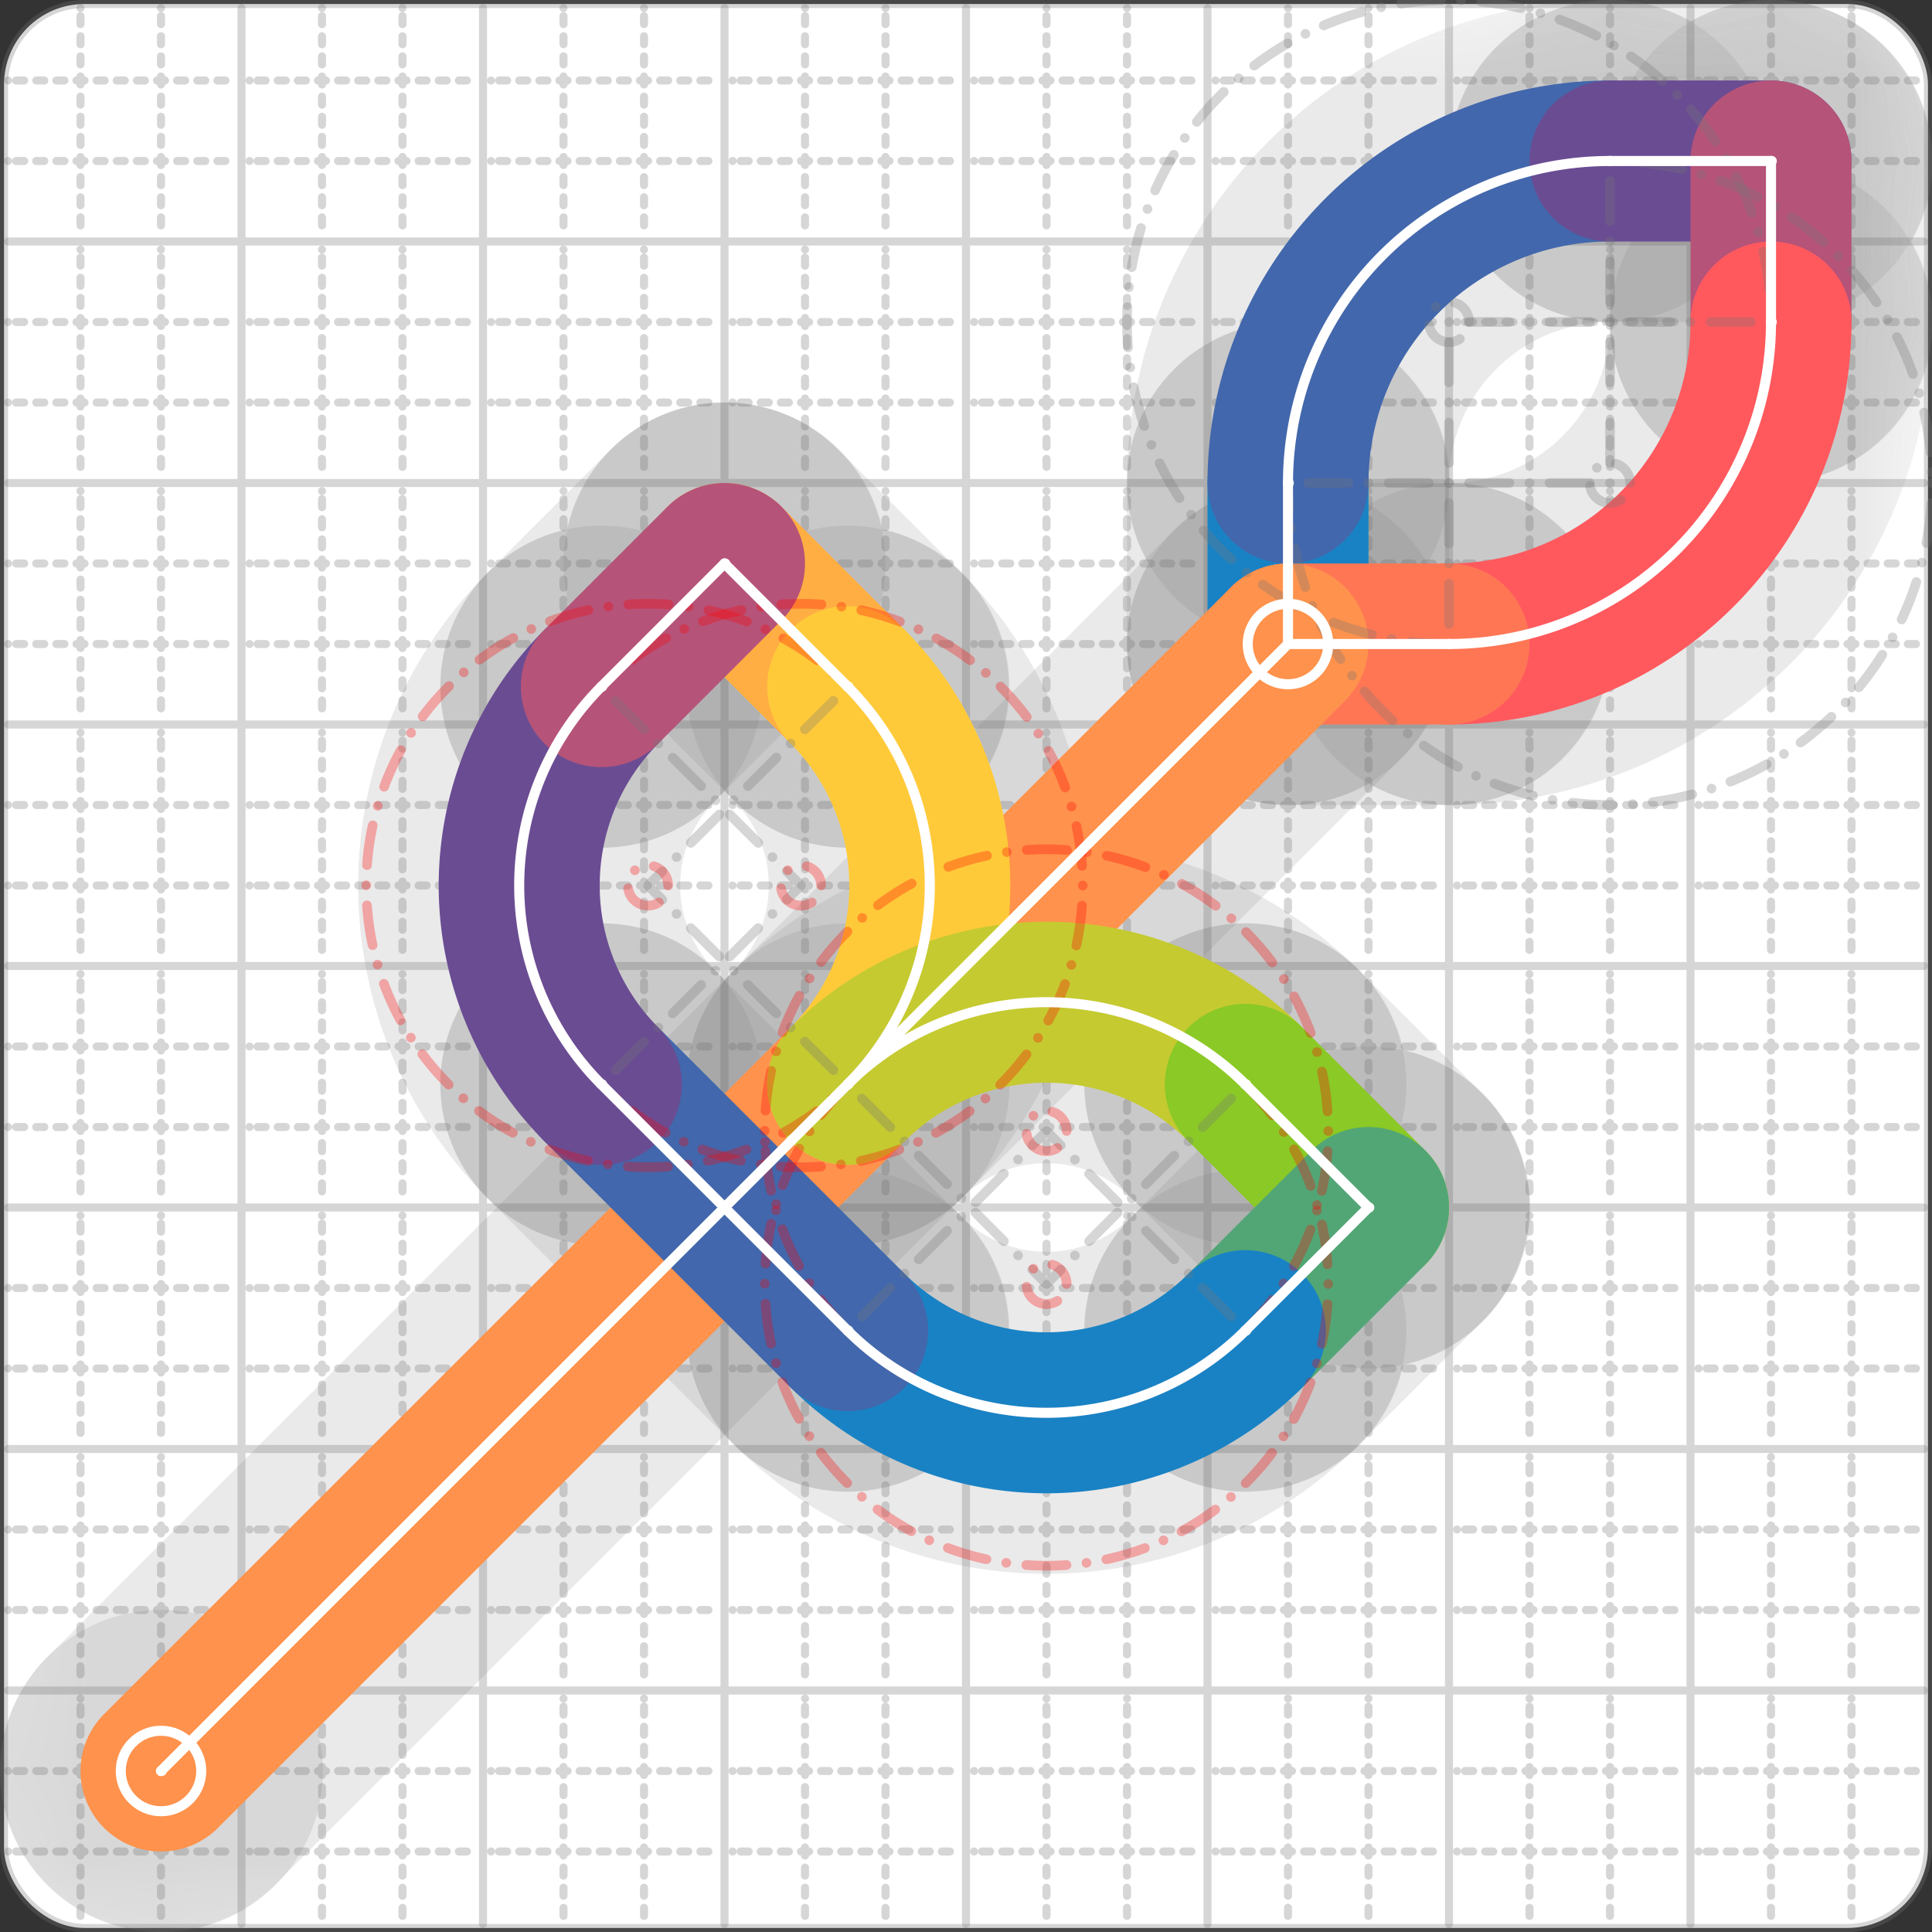<svg xmlns="http://www.w3.org/2000/svg" width="24" height="24" viewBox="0 0 24 24" fill="none" stroke="currentColor" stroke-width="2" stroke-linecap="round" stroke-linejoin="round"><rect x="0" y="0" width="24" height="24" fill="#333333" stroke="none"/><style>
  @media screen and (prefers-color-scheme: light) {
    .svg-preview-grid-rect { fill: none }
  }
  @media screen and (prefers-color-scheme: dark) {
    .svg-preview-grid-rect { fill: none }
    .svg
    .svg-preview-grid-group,
    .svg-preview-radii-group,
    .svg-preview-shadow-mask-group,
    .svg-preview-shadow-group {
      stroke: #fff;
    }
  }
</style><g class="svg-preview-grid-group" stroke-linecap="butt" stroke-width="0.1" stroke="#777" stroke-opacity="0.3"><rect class="svg-preview-grid-rect" width="23.9" height="23.9" x="0.05" y="0.05" rx="1" fill="#fff"></rect><path stroke-dasharray="0 0.1 0.1 0.15 0.1 0.15 0.1 0.15 0.1 0.15 0.1 0.15 0.1 0.15 0.1 0.15 0.1 0.15 0.1 0.15 0.1 0.15 0.1 0.15 0 0.15" stroke-width="0.1" d="M0.1 1h23.8M1 0.1v23.8M0.1 2h23.8M2 0.1v23.8M0.1 4h23.8M4 0.1v23.8M0.1 5h23.8M5 0.1v23.8M0.1 7h23.8M7 0.1v23.8M0.1 8h23.8M8 0.1v23.8M0.1 10h23.8M10 0.1v23.8M0.1 11h23.8M11 0.1v23.8M0.1 13h23.8M13 0.1v23.8M0.1 14h23.8M14 0.1v23.8M0.1 16h23.8M16 0.1v23.8M0.1 17h23.8M17 0.1v23.8M0.1 19h23.8M19 0.1v23.8M0.1 20h23.8M20 0.1v23.8M0.1 22h23.8M22 0.1v23.8M0.1 23h23.8M23 0.1v23.8"></path><path d="M0.1 3h23.8M3 0.1v23.8M0.1 6h23.8M6 0.1v23.8M0.1 9h23.8M9 0.1v23.8M0.1 12h23.8M12 0.1v23.8M0.1 15h23.8M15 0.1v23.8M0.1 18h23.8M18 0.1v23.8M0.1 21h23.8M21 0.1v23.8"></path></g><g class="svg-preview-shadow-mask-group" stroke-width="4" stroke="#777" stroke-opacity="0.15"><mask id="svg-preview-shadow-mask-0" maskUnits="userSpaceOnUse" stroke-opacity="1" stroke-width="4" stroke="#000"><rect x="0" y="0" width="24" height="24" fill="#fff" stroke="none" rx="1"></rect><path d="M16 8h.01M16 6h.01M20 2h.01M22 2h.01M22 4h.01M18 8h.01M2 22h.01"></path></mask><mask id="svg-preview-shadow-mask-1" maskUnits="userSpaceOnUse" stroke-opacity="1" stroke-width="4" stroke="#000"><rect x="0" y="0" width="24" height="24" fill="#fff" stroke="none" rx="1"></rect><path d="M9 7h.01M10.53 8.53h.01M10.53 13.47h.01M15.47 13.47h.01M17 15h.01M15.47 16.53h.01M10.53 16.53h.01M7.47 13.47h.01M7.47 8.53h.01"></path></mask></g><g class="svg-preview-shadow-group" stroke-width="4" stroke="#777" stroke-opacity="0.15"><path mask="url(#svg-preview-shadow-mask-0)" d="M 16 8 L 16 6"></path><path mask="url(#svg-preview-shadow-mask-0)" d="M 16 6 A4 4 0 0 1 20 2"></path><path mask="url(#svg-preview-shadow-mask-0)" d="M 20 2 L 22 2"></path><path mask="url(#svg-preview-shadow-mask-0)" d="M 22 2 L 22 4"></path><path mask="url(#svg-preview-shadow-mask-0)" d="M 22 4 A4 4 0 0 1 18 8"></path><path mask="url(#svg-preview-shadow-mask-0)" d="M 18 8 L 16 8"></path><path mask="url(#svg-preview-shadow-mask-0)" d="M 16 8 L 2 22"></path><path mask="url(#svg-preview-shadow-mask-1)" d="M 9 7 L 10.53 8.53"></path><path mask="url(#svg-preview-shadow-mask-1)" d="M 10.53 8.53 A3.5 3.5 0 0 1 10.53 13.47"></path><path mask="url(#svg-preview-shadow-mask-1)" d="M 10.53 13.47 A3.5 3.5 0 0 1 15.47 13.47"></path><path mask="url(#svg-preview-shadow-mask-1)" d="M 15.47 13.47 L 17 15"></path><path mask="url(#svg-preview-shadow-mask-1)" d="M 17 15 L 15.47 16.53"></path><path mask="url(#svg-preview-shadow-mask-1)" d="M 15.47 16.53 A3.5 3.5 0 0 1 10.53 16.53"></path><path mask="url(#svg-preview-shadow-mask-1)" d="M 10.53 16.53 L 7.47 13.47"></path><path mask="url(#svg-preview-shadow-mask-1)" d="M 7.47 13.47 A3.5 3.5 0 0 1 7.47 8.53"></path><path mask="url(#svg-preview-shadow-mask-1)" d="M 7.47 8.53 L 9 7"></path><path d="M16 8h.01M16 6h.01M20 2h.01M22 2h.01M22 4h.01M18 8h.01M2 22h.01M9 7h.01M10.53 8.53h.01M10.53 13.47h.01M15.47 13.47h.01M17 15h.01M15.47 16.53h.01M10.53 16.53h.01M7.47 13.47h.01M7.47 8.53h.01"></path></g><g class="svg-preview-handles-group" stroke-width="0.12" stroke="#777" stroke-opacity="0.6"></g><g class="svg-preview-colored-path-group"><path d="M 16 8 L 16 6" stroke="#1982c4"></path><path d="M 16 6 A4 4 0 0 1 20 2" stroke="#4267AC"></path><path d="M 20 2 L 22 2" stroke="#6a4c93"></path><path d="M 22 2 L 22 4" stroke="#B55379"></path><path d="M 22 4 A4 4 0 0 1 18 8" stroke="#FF595E"></path><path d="M 18 8 L 16 8" stroke="#FF7655"></path><path d="M 16 8 L 2 22" stroke="#ff924c"></path><path d="M 9 7 L 10.53 8.53" stroke="#FFAE43"></path><path d="M 10.53 8.53 A3.5 3.5 0 0 1 10.53 13.47" stroke="#ffca3a"></path><path d="M 10.53 13.47 A3.5 3.5 0 0 1 15.47 13.47" stroke="#C5CA30"></path><path d="M 15.47 13.47 L 17 15" stroke="#8ac926"></path><path d="M 17 15 L 15.47 16.53" stroke="#52A675"></path><path d="M 15.47 16.53 A3.5 3.5 0 0 1 10.53 16.53" stroke="#1982c4"></path><path d="M 10.53 16.53 L 7.47 13.47" stroke="#4267AC"></path><path d="M 7.47 13.47 A3.5 3.5 0 0 1 7.47 8.53" stroke="#6a4c93"></path><path d="M 7.47 8.53 L 9 7" stroke="#B55379"></path></g><g class="svg-preview-radii-group" stroke-width="0.12" stroke-dasharray="0 0.25 0.25" stroke="#777" stroke-opacity="0.3"><path d="M16 6 20 6 20 2"></path><circle cy="6" cx="20" r="0.25" stroke-dasharray="0"></circle><circle cy="6" cx="20" r="4"></circle><path d="M22 4 18 4 18 8"></path><circle cy="4" cx="18" r="0.25" stroke-dasharray="0"></circle><circle cy="4" cx="18" r="4"></circle><path d="M10.53 8.53 8.05 11 10.53 13.47"></path><circle cy="11" cx="8.05" r="0.25" stroke-dasharray="0" stroke="red"></circle><circle cy="11" cx="8.05" r="3.5" stroke="red"></circle><path d="M10.53 13.47 13 15.95 15.47 13.47"></path><circle cy="15.95" cx="13" r="0.25" stroke-dasharray="0" stroke="red"></circle><circle cy="15.95" cx="13" r="3.5" stroke="red"></circle><path d="M15.47 16.53 13 14.05 10.53 16.53"></path><circle cy="14.05" cx="13" r="0.25" stroke-dasharray="0" stroke="red"></circle><circle cy="14.05" cx="13" r="3.5" stroke="red"></circle><path d="M7.47 13.47 9.95 11 7.47 8.53"></path><circle cy="11" cx="9.95" r="0.25" stroke-dasharray="0" stroke="red"></circle><circle cy="11" cx="9.95" r="3.5" stroke="red"></circle></g><g class="svg-preview-control-path-marker-mask-group" stroke-width="1" stroke="#000"><mask id="svg-preview-control-path-marker-mask-0" maskUnits="userSpaceOnUse"><rect x="0" y="0" width="24" height="24" fill="#fff" stroke="none" rx="1"></rect><path d="M16 8h.01"></path><path d="M16 6h.01"></path></mask><mask id="svg-preview-control-path-marker-mask-1" maskUnits="userSpaceOnUse"><rect x="0" y="0" width="24" height="24" fill="#fff" stroke="none" rx="1"></rect><path d="M16 6h.01"></path><path d="M20 2h.01"></path></mask><mask id="svg-preview-control-path-marker-mask-2" maskUnits="userSpaceOnUse"><rect x="0" y="0" width="24" height="24" fill="#fff" stroke="none" rx="1"></rect><path d="M20 2h.01"></path><path d="M22 2h.01"></path></mask><mask id="svg-preview-control-path-marker-mask-3" maskUnits="userSpaceOnUse"><rect x="0" y="0" width="24" height="24" fill="#fff" stroke="none" rx="1"></rect><path d="M22 2h.01"></path><path d="M22 4h.01"></path></mask><mask id="svg-preview-control-path-marker-mask-4" maskUnits="userSpaceOnUse"><rect x="0" y="0" width="24" height="24" fill="#fff" stroke="none" rx="1"></rect><path d="M22 4h.01"></path><path d="M18 8h.01"></path></mask><mask id="svg-preview-control-path-marker-mask-5" maskUnits="userSpaceOnUse"><rect x="0" y="0" width="24" height="24" fill="#fff" stroke="none" rx="1"></rect><path d="M18 8h.01"></path><path d="M16 8h.01"></path></mask><mask id="svg-preview-control-path-marker-mask-6" maskUnits="userSpaceOnUse"><rect x="0" y="0" width="24" height="24" fill="#fff" stroke="none" rx="1"></rect><path d="M16 8h.01"></path><path d="M2 22h.01"></path></mask><mask id="svg-preview-control-path-marker-mask-7" maskUnits="userSpaceOnUse"><rect x="0" y="0" width="24" height="24" fill="#fff" stroke="none" rx="1"></rect><path d="M9 7h.01"></path><path d="M10.53 8.53h.01"></path></mask><mask id="svg-preview-control-path-marker-mask-8" maskUnits="userSpaceOnUse"><rect x="0" y="0" width="24" height="24" fill="#fff" stroke="none" rx="1"></rect><path d="M10.53 8.53h.01"></path><path d="M10.53 13.47h.01"></path></mask><mask id="svg-preview-control-path-marker-mask-9" maskUnits="userSpaceOnUse"><rect x="0" y="0" width="24" height="24" fill="#fff" stroke="none" rx="1"></rect><path d="M10.53 13.47h.01"></path><path d="M15.47 13.47h.01"></path></mask><mask id="svg-preview-control-path-marker-mask-10" maskUnits="userSpaceOnUse"><rect x="0" y="0" width="24" height="24" fill="#fff" stroke="none" rx="1"></rect><path d="M15.47 13.47h.01"></path><path d="M17 15h.01"></path></mask><mask id="svg-preview-control-path-marker-mask-11" maskUnits="userSpaceOnUse"><rect x="0" y="0" width="24" height="24" fill="#fff" stroke="none" rx="1"></rect><path d="M17 15h.01"></path><path d="M15.47 16.53h.01"></path></mask><mask id="svg-preview-control-path-marker-mask-12" maskUnits="userSpaceOnUse"><rect x="0" y="0" width="24" height="24" fill="#fff" stroke="none" rx="1"></rect><path d="M15.47 16.53h.01"></path><path d="M10.53 16.53h.01"></path></mask><mask id="svg-preview-control-path-marker-mask-13" maskUnits="userSpaceOnUse"><rect x="0" y="0" width="24" height="24" fill="#fff" stroke="none" rx="1"></rect><path d="M10.53 16.53h.01"></path><path d="M7.47 13.47h.01"></path></mask><mask id="svg-preview-control-path-marker-mask-14" maskUnits="userSpaceOnUse"><rect x="0" y="0" width="24" height="24" fill="#fff" stroke="none" rx="1"></rect><path d="M7.47 13.47h.01"></path><path d="M7.47 8.53h.01"></path></mask><mask id="svg-preview-control-path-marker-mask-15" maskUnits="userSpaceOnUse"><rect x="0" y="0" width="24" height="24" fill="#fff" stroke="none" rx="1"></rect><path d="M7.47 8.53h.01"></path><path d="M9 7h.01"></path></mask></g><g class="svg-preview-control-path-group" stroke="#fff" stroke-width="0.125"><path mask="url(#svg-preview-control-path-marker-mask-0)" d="M 16 8 L 16 6"></path><path mask="url(#svg-preview-control-path-marker-mask-1)" d="M 16 6 A4 4 0 0 1 20 2"></path><path mask="url(#svg-preview-control-path-marker-mask-2)" d="M 20 2 L 22 2"></path><path mask="url(#svg-preview-control-path-marker-mask-3)" d="M 22 2 L 22 4"></path><path mask="url(#svg-preview-control-path-marker-mask-4)" d="M 22 4 A4 4 0 0 1 18 8"></path><path mask="url(#svg-preview-control-path-marker-mask-5)" d="M 18 8 L 16 8"></path><path mask="url(#svg-preview-control-path-marker-mask-6)" d="M 16 8 L 2 22"></path><path mask="url(#svg-preview-control-path-marker-mask-7)" d="M 9 7 L 10.53 8.53"></path><path mask="url(#svg-preview-control-path-marker-mask-8)" d="M 10.53 8.53 A3.5 3.5 0 0 1 10.53 13.47"></path><path mask="url(#svg-preview-control-path-marker-mask-9)" d="M 10.53 13.47 A3.5 3.5 0 0 1 15.47 13.47"></path><path mask="url(#svg-preview-control-path-marker-mask-10)" d="M 15.47 13.47 L 17 15"></path><path mask="url(#svg-preview-control-path-marker-mask-11)" d="M 17 15 L 15.47 16.53"></path><path mask="url(#svg-preview-control-path-marker-mask-12)" d="M 15.47 16.53 A3.5 3.5 0 0 1 10.53 16.53"></path><path mask="url(#svg-preview-control-path-marker-mask-13)" d="M 10.53 16.53 L 7.47 13.47"></path><path mask="url(#svg-preview-control-path-marker-mask-14)" d="M 7.47 13.47 A3.5 3.5 0 0 1 7.47 8.53"></path><path mask="url(#svg-preview-control-path-marker-mask-15)" d="M 7.47 8.53 L 9 7"></path></g><g class="svg-preview-control-path-marker-group" stroke="#fff" stroke-width="0.125"><path d="M16 8h.01M16 6h.01M16 6h.01M20 2h.01M20 2h.01M22 2h.01M22 2h.01M22 4h.01M22 4h.01M18 8h.01M18 8h.01M16 8h.01M16 8h.01M2 22h.01M9 7h.01M10.53 8.53h.01M10.53 8.53h.01M10.53 13.47h.01M10.53 13.47h.01M15.47 13.47h.01M15.47 13.47h.01M17 15h.01M17 15h.01M15.47 16.53h.01M15.47 16.53h.01M10.53 16.53h.01M10.53 16.53h.01M7.47 13.47h.01M7.47 13.47h.01M7.47 8.53h.01M7.47 8.53h.01M9 7h.01"></path><circle cx="16" cy="8" r="0.5"></circle><circle cx="2" cy="22" r="0.5"></circle></g><g class="svg-preview-handles-group" stroke-width="0.12" stroke="#FFF" stroke-opacity="0.3"></g></svg>